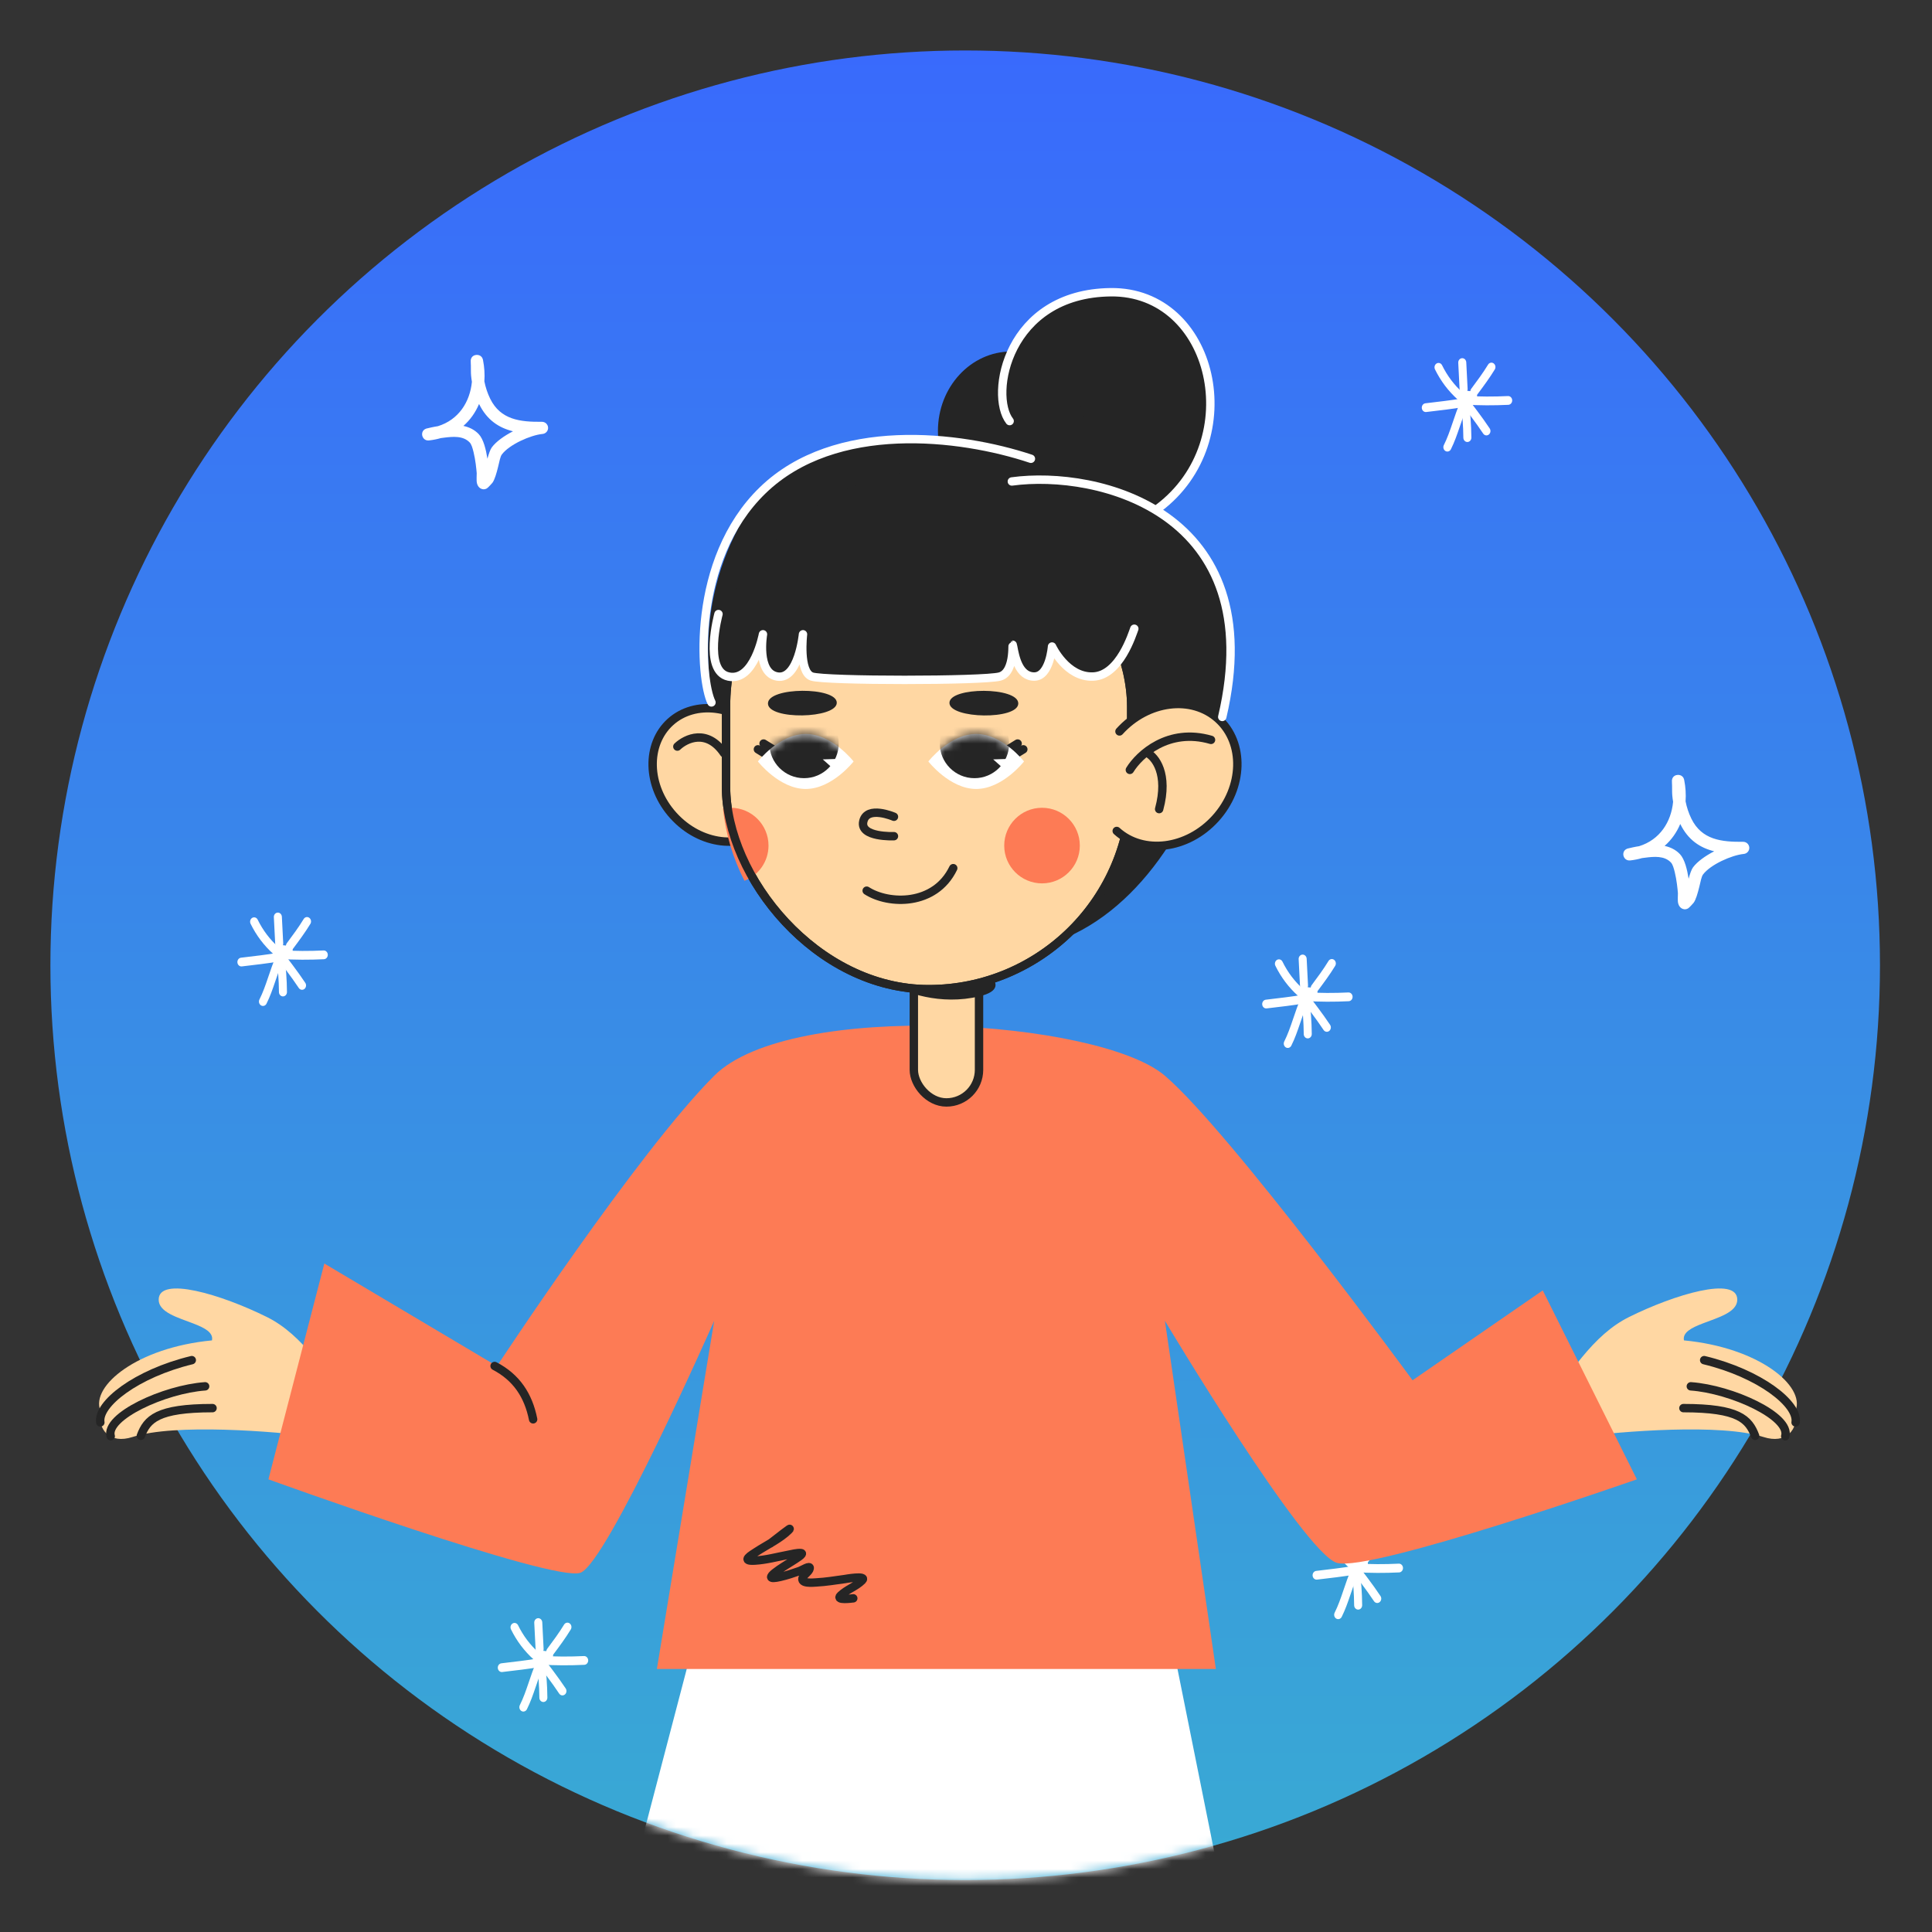 <svg width="230" height="230" viewBox="0 0 230 230" fill="none" xmlns="http://www.w3.org/2000/svg">
<rect x="0" y="0" width="230" height="230" fill="#333333" stroke="none"/>
<circle cx="114.903" cy="114.911" r="108.903" fill="url(#paint0_linear_133_952)"/>
<mask id="mask0_133_952" style="mask-type:alpha" maskUnits="userSpaceOnUse" x="6" y="6" width="218" height="218">
<circle cx="114.903" cy="114.903" r="108.903" fill="#FBEB3B"/>
</mask>
<g mask="url(#mask0_133_952)">
<path d="M73.859 228.83L82.153 197.164H139.871L146.238 228.83H73.859Z" fill="white"/>
</g>
<g clip-path="url(#clip0_133_952)">
<path fill-rule="evenodd" clip-rule="evenodd" d="M33.146 112.758C32.125 111.843 31.298 110.752 30.676 109.482C30.552 109.229 30.262 109.132 30.028 109.268C29.796 109.404 29.707 109.719 29.832 109.975C30.516 111.365 31.42 112.56 32.539 113.565C32.742 113.747 33.046 113.716 33.213 113.494C33.38 113.27 33.349 112.941 33.146 112.758Z" fill="white"/>
<path fill-rule="evenodd" clip-rule="evenodd" d="M32.602 109.192C32.654 110.246 32.702 111.3 32.762 112.354C32.779 112.641 33.006 112.86 33.269 112.842C33.532 112.824 33.733 112.576 33.716 112.289C33.656 111.238 33.608 110.186 33.556 109.132C33.541 108.846 33.314 108.626 33.051 108.642C32.788 108.658 32.585 108.905 32.602 109.192Z" fill="white"/>
<path fill-rule="evenodd" clip-rule="evenodd" d="M36.152 109.406C35.539 110.413 34.846 111.342 34.148 112.281C33.98 112.506 34.011 112.834 34.217 113.014C34.423 113.197 34.724 113.163 34.889 112.939C35.606 111.976 36.319 111.019 36.95 109.983C37.096 109.743 37.034 109.419 36.814 109.26C36.596 109.101 36.297 109.166 36.152 109.406Z" fill="white"/>
<path fill-rule="evenodd" clip-rule="evenodd" d="M38.523 113.15C36.864 113.231 35.101 113.233 33.441 113.118C33.178 113.103 32.951 113.319 32.935 113.609C32.918 113.896 33.119 114.144 33.382 114.162C35.075 114.277 36.873 114.274 38.566 114.193C38.829 114.18 39.035 113.935 39.023 113.648C39.011 113.361 38.786 113.137 38.523 113.15Z" fill="white"/>
<path fill-rule="evenodd" clip-rule="evenodd" d="M32.537 113.481C33.561 114.848 34.62 116.189 35.57 117.619C35.725 117.851 36.024 117.903 36.239 117.733C36.452 117.564 36.5 117.238 36.344 117.006C35.383 115.56 34.312 114.204 33.276 112.821C33.109 112.599 32.808 112.566 32.604 112.748C32.399 112.931 32.37 113.259 32.537 113.481Z" fill="white"/>
<path fill-rule="evenodd" clip-rule="evenodd" d="M32.847 113.878C33.115 115.302 33.189 116.664 33.209 118.106C33.211 118.393 33.428 118.623 33.691 118.62C33.957 118.615 34.167 118.38 34.163 118.091C34.144 116.58 34.065 115.158 33.785 113.666C33.73 113.385 33.479 113.202 33.218 113.262C32.96 113.319 32.792 113.596 32.847 113.878Z" fill="white"/>
<path fill-rule="evenodd" clip-rule="evenodd" d="M32.891 113.763C32.116 115.453 31.716 117.332 30.887 118.986C30.76 119.236 30.846 119.554 31.078 119.693C31.31 119.831 31.599 119.737 31.726 119.486C32.561 117.822 32.965 115.933 33.747 114.23C33.864 113.972 33.768 113.659 33.534 113.528C33.297 113.4 33.01 113.505 32.891 113.763Z" fill="white"/>
<path fill-rule="evenodd" clip-rule="evenodd" d="M33.317 113.379C31.775 113.677 30.235 113.813 28.683 114.013C28.42 114.047 28.233 114.306 28.264 114.593C28.295 114.879 28.532 115.083 28.795 115.049C30.364 114.848 31.923 114.707 33.484 114.407C33.743 114.355 33.917 114.084 33.872 113.802C33.824 113.518 33.578 113.327 33.317 113.379Z" fill="white"/>
<path fill-rule="evenodd" clip-rule="evenodd" d="M34.39 112.586C34.072 112.571 33.771 112.547 33.46 112.498C33.197 112.456 32.956 112.654 32.917 112.939C32.879 113.223 33.061 113.489 33.321 113.531C33.666 113.586 33.998 113.612 34.347 113.627C34.61 113.64 34.835 113.419 34.845 113.129C34.856 112.842 34.653 112.599 34.39 112.586Z" fill="white"/>
</g>
<g clip-path="url(#clip1_133_952)">
<path fill-rule="evenodd" clip-rule="evenodd" d="M174.146 46.758C173.125 45.843 172.298 44.752 171.676 43.482C171.552 43.229 171.262 43.132 171.028 43.268C170.796 43.404 170.707 43.719 170.832 43.975C171.516 45.365 172.42 46.56 173.539 47.565C173.742 47.747 174.046 47.716 174.213 47.494C174.38 47.27 174.349 46.941 174.146 46.758Z" fill="white"/>
<path fill-rule="evenodd" clip-rule="evenodd" d="M173.602 43.192C173.654 44.246 173.702 45.3 173.762 46.354C173.779 46.641 174.006 46.86 174.269 46.842C174.532 46.824 174.733 46.576 174.716 46.289C174.656 45.238 174.608 44.186 174.556 43.132C174.541 42.846 174.314 42.626 174.051 42.642C173.788 42.658 173.585 42.905 173.602 43.192Z" fill="white"/>
<path fill-rule="evenodd" clip-rule="evenodd" d="M177.152 43.406C176.54 44.413 175.846 45.342 175.148 46.281C174.98 46.506 175.011 46.834 175.217 47.014C175.423 47.197 175.724 47.163 175.889 46.939C176.606 45.976 177.319 45.019 177.95 43.983C178.096 43.743 178.034 43.419 177.814 43.26C177.596 43.101 177.298 43.166 177.152 43.406Z" fill="white"/>
<path fill-rule="evenodd" clip-rule="evenodd" d="M179.523 47.15C177.863 47.231 176.101 47.233 174.442 47.118C174.178 47.103 173.951 47.319 173.935 47.609C173.918 47.896 174.119 48.144 174.382 48.162C176.075 48.277 177.873 48.274 179.566 48.193C179.829 48.18 180.035 47.935 180.023 47.648C180.011 47.361 179.786 47.137 179.523 47.15Z" fill="white"/>
<path fill-rule="evenodd" clip-rule="evenodd" d="M173.537 47.481C174.561 48.848 175.62 50.189 176.57 51.619C176.725 51.851 177.024 51.903 177.239 51.733C177.452 51.564 177.5 51.238 177.344 51.005C176.383 49.56 175.312 48.204 174.276 46.821C174.109 46.599 173.808 46.566 173.604 46.748C173.399 46.931 173.37 47.259 173.537 47.481Z" fill="white"/>
<path fill-rule="evenodd" clip-rule="evenodd" d="M173.847 47.878C174.115 49.302 174.189 50.664 174.208 52.106C174.211 52.393 174.428 52.623 174.692 52.62C174.957 52.615 175.167 52.38 175.163 52.091C175.143 50.58 175.065 49.158 174.785 47.666C174.73 47.385 174.479 47.202 174.218 47.262C173.96 47.319 173.792 47.596 173.847 47.878Z" fill="white"/>
<path fill-rule="evenodd" clip-rule="evenodd" d="M173.891 47.763C173.116 49.453 172.716 51.332 171.887 52.986C171.76 53.236 171.846 53.554 172.078 53.693C172.31 53.831 172.599 53.737 172.726 53.486C173.561 51.822 173.965 49.933 174.747 48.23C174.864 47.972 174.768 47.659 174.534 47.528C174.297 47.4 174.01 47.505 173.891 47.763Z" fill="white"/>
<path fill-rule="evenodd" clip-rule="evenodd" d="M174.317 47.38C172.775 47.677 171.235 47.812 169.683 48.013C169.42 48.047 169.233 48.306 169.264 48.593C169.295 48.88 169.532 49.083 169.795 49.049C171.364 48.848 172.923 48.707 174.484 48.407C174.743 48.355 174.917 48.084 174.872 47.802C174.824 47.518 174.578 47.327 174.317 47.38Z" fill="white"/>
<path fill-rule="evenodd" clip-rule="evenodd" d="M175.39 46.586C175.072 46.571 174.771 46.547 174.46 46.498C174.197 46.456 173.955 46.654 173.917 46.939C173.879 47.223 174.061 47.489 174.321 47.531C174.666 47.586 174.998 47.612 175.347 47.627C175.61 47.64 175.835 47.419 175.845 47.129C175.857 46.842 175.653 46.599 175.39 46.586Z" fill="white"/>
</g>
<g clip-path="url(#clip2_133_952)">
<path fill-rule="evenodd" clip-rule="evenodd" d="M155.146 117.758C154.125 116.843 153.298 115.752 152.676 114.482C152.552 114.229 152.262 114.132 152.028 114.268C151.796 114.404 151.707 114.719 151.832 114.975C152.516 116.365 153.42 117.56 154.539 118.565C154.742 118.747 155.046 118.716 155.213 118.494C155.38 118.27 155.349 117.941 155.146 117.758Z" fill="white"/>
<path fill-rule="evenodd" clip-rule="evenodd" d="M154.602 114.192C154.654 115.246 154.702 116.3 154.762 117.354C154.779 117.641 155.006 117.86 155.269 117.842C155.532 117.824 155.733 117.576 155.716 117.289C155.656 116.238 155.608 115.186 155.556 114.132C155.541 113.846 155.314 113.626 155.051 113.642C154.788 113.658 154.585 113.905 154.602 114.192Z" fill="white"/>
<path fill-rule="evenodd" clip-rule="evenodd" d="M158.152 114.406C157.54 115.413 156.846 116.342 156.148 117.281C155.98 117.506 156.011 117.834 156.217 118.014C156.423 118.197 156.724 118.163 156.889 117.939C157.606 116.976 158.319 116.019 158.95 114.983C159.096 114.743 159.034 114.419 158.814 114.26C158.596 114.101 158.298 114.166 158.152 114.406Z" fill="white"/>
<path fill-rule="evenodd" clip-rule="evenodd" d="M160.523 118.15C158.863 118.231 157.101 118.233 155.442 118.118C155.178 118.103 154.951 118.319 154.935 118.609C154.918 118.896 155.119 119.144 155.382 119.162C157.075 119.277 158.873 119.274 160.566 119.193C160.829 119.18 161.035 118.935 161.023 118.648C161.011 118.361 160.786 118.137 160.523 118.15Z" fill="white"/>
<path fill-rule="evenodd" clip-rule="evenodd" d="M154.537 118.481C155.561 119.848 156.62 121.189 157.57 122.619C157.725 122.851 158.024 122.903 158.239 122.733C158.452 122.564 158.5 122.238 158.344 122.006C157.383 120.56 156.312 119.204 155.276 117.821C155.109 117.599 154.808 117.566 154.604 117.748C154.399 117.931 154.37 118.259 154.537 118.481Z" fill="white"/>
<path fill-rule="evenodd" clip-rule="evenodd" d="M154.847 118.878C155.115 120.302 155.189 121.664 155.208 123.106C155.211 123.393 155.428 123.623 155.692 123.62C155.957 123.615 156.167 123.38 156.163 123.091C156.143 121.58 156.065 120.158 155.785 118.666C155.73 118.385 155.479 118.202 155.218 118.262C154.96 118.319 154.792 118.596 154.847 118.878Z" fill="white"/>
<path fill-rule="evenodd" clip-rule="evenodd" d="M154.891 118.763C154.116 120.453 153.716 122.332 152.887 123.986C152.76 124.236 152.846 124.554 153.078 124.693C153.31 124.831 153.599 124.737 153.726 124.486C154.561 122.822 154.965 120.933 155.747 119.23C155.864 118.972 155.768 118.659 155.534 118.528C155.297 118.4 155.01 118.505 154.891 118.763Z" fill="white"/>
<path fill-rule="evenodd" clip-rule="evenodd" d="M155.317 118.379C153.775 118.677 152.235 118.813 150.683 119.013C150.42 119.047 150.233 119.306 150.264 119.593C150.295 119.879 150.532 120.083 150.795 120.049C152.364 119.848 153.923 119.707 155.484 119.407C155.743 119.355 155.917 119.084 155.872 118.802C155.824 118.518 155.578 118.327 155.317 118.379Z" fill="white"/>
<path fill-rule="evenodd" clip-rule="evenodd" d="M156.39 117.586C156.072 117.571 155.771 117.547 155.46 117.498C155.197 117.456 154.955 117.654 154.917 117.939C154.879 118.223 155.061 118.489 155.321 118.531C155.666 118.586 155.998 118.612 156.347 118.627C156.61 118.64 156.835 118.419 156.845 118.129C156.857 117.842 156.653 117.599 156.39 117.586Z" fill="white"/>
</g>
<g clip-path="url(#clip3_133_952)">
<path fill-rule="evenodd" clip-rule="evenodd" d="M64.146 196.758C63.125 195.843 62.298 194.752 61.676 193.482C61.551 193.229 61.262 193.132 61.028 193.268C60.796 193.404 60.707 193.719 60.832 193.975C61.516 195.365 62.42 196.56 63.539 197.565C63.742 197.747 64.046 197.716 64.213 197.494C64.38 197.27 64.349 196.941 64.146 196.758Z" fill="white"/>
<path fill-rule="evenodd" clip-rule="evenodd" d="M63.602 193.192C63.654 194.246 63.702 195.3 63.762 196.354C63.779 196.641 64.006 196.86 64.269 196.842C64.532 196.824 64.733 196.576 64.716 196.289C64.656 195.238 64.608 194.186 64.556 193.132C64.541 192.846 64.314 192.626 64.051 192.642C63.788 192.658 63.585 192.905 63.602 193.192Z" fill="white"/>
<path fill-rule="evenodd" clip-rule="evenodd" d="M67.152 193.406C66.54 194.413 65.846 195.342 65.148 196.281C64.98 196.506 65.011 196.834 65.217 197.014C65.423 197.197 65.724 197.163 65.889 196.939C66.606 195.976 67.319 195.019 67.95 193.983C68.096 193.743 68.034 193.419 67.814 193.26C67.597 193.101 67.297 193.166 67.152 193.406Z" fill="white"/>
<path fill-rule="evenodd" clip-rule="evenodd" d="M69.523 197.15C67.864 197.231 66.101 197.233 64.442 197.118C64.178 197.103 63.951 197.319 63.935 197.609C63.918 197.896 64.119 198.144 64.382 198.162C66.075 198.277 67.873 198.274 69.566 198.193C69.829 198.18 70.035 197.935 70.023 197.648C70.011 197.361 69.786 197.137 69.523 197.15Z" fill="white"/>
<path fill-rule="evenodd" clip-rule="evenodd" d="M63.537 197.481C64.561 198.848 65.62 200.189 66.57 201.619C66.725 201.851 67.024 201.903 67.239 201.733C67.452 201.564 67.5 201.238 67.344 201.006C66.383 199.56 65.312 198.204 64.276 196.821C64.109 196.599 63.808 196.566 63.604 196.748C63.399 196.931 63.37 197.259 63.537 197.481Z" fill="white"/>
<path fill-rule="evenodd" clip-rule="evenodd" d="M63.847 197.878C64.115 199.302 64.189 200.664 64.209 202.106C64.211 202.393 64.428 202.623 64.692 202.62C64.957 202.615 65.167 202.38 65.163 202.091C65.144 200.58 65.065 199.158 64.785 197.666C64.73 197.385 64.479 197.202 64.218 197.262C63.96 197.319 63.792 197.596 63.847 197.878Z" fill="white"/>
<path fill-rule="evenodd" clip-rule="evenodd" d="M63.891 197.763C63.116 199.453 62.716 201.332 61.887 202.986C61.76 203.236 61.846 203.554 62.078 203.693C62.31 203.831 62.599 203.737 62.726 203.486C63.561 201.822 63.965 199.933 64.747 198.23C64.864 197.972 64.768 197.659 64.534 197.528C64.297 197.4 64.01 197.505 63.891 197.763Z" fill="white"/>
<path fill-rule="evenodd" clip-rule="evenodd" d="M64.317 197.379C62.775 197.677 61.235 197.813 59.683 198.013C59.42 198.047 59.233 198.306 59.264 198.593C59.295 198.879 59.532 199.083 59.795 199.049C61.364 198.848 62.923 198.707 64.484 198.407C64.743 198.355 64.917 198.084 64.872 197.802C64.824 197.518 64.578 197.327 64.317 197.379Z" fill="white"/>
<path fill-rule="evenodd" clip-rule="evenodd" d="M65.39 196.586C65.072 196.571 64.771 196.547 64.46 196.498C64.197 196.456 63.956 196.654 63.917 196.939C63.879 197.223 64.061 197.489 64.321 197.531C64.666 197.586 64.998 197.612 65.347 197.627C65.61 197.64 65.835 197.419 65.845 197.129C65.856 196.842 65.653 196.599 65.39 196.586Z" fill="white"/>
</g>
<g clip-path="url(#clip4_133_952)">
<path fill-rule="evenodd" clip-rule="evenodd" d="M161.146 185.758C160.125 184.843 159.298 183.752 158.676 182.482C158.552 182.229 158.262 182.132 158.028 182.268C157.796 182.404 157.707 182.719 157.832 182.975C158.516 184.365 159.42 185.56 160.539 186.565C160.742 186.747 161.046 186.716 161.213 186.494C161.38 186.27 161.349 185.941 161.146 185.758Z" fill="white"/>
<path fill-rule="evenodd" clip-rule="evenodd" d="M160.602 182.192C160.654 183.246 160.702 184.3 160.762 185.354C160.779 185.641 161.006 185.86 161.269 185.842C161.532 185.824 161.733 185.576 161.716 185.289C161.656 184.238 161.608 183.186 161.556 182.132C161.541 181.846 161.314 181.626 161.051 181.642C160.788 181.658 160.585 181.905 160.602 182.192Z" fill="white"/>
<path fill-rule="evenodd" clip-rule="evenodd" d="M164.152 182.406C163.54 183.413 162.846 184.342 162.148 185.281C161.98 185.506 162.011 185.834 162.217 186.014C162.423 186.197 162.724 186.163 162.889 185.939C163.606 184.976 164.319 184.019 164.95 182.983C165.096 182.743 165.034 182.419 164.814 182.26C164.596 182.101 164.298 182.166 164.152 182.406Z" fill="white"/>
<path fill-rule="evenodd" clip-rule="evenodd" d="M166.523 186.15C164.863 186.231 163.101 186.233 161.442 186.118C161.178 186.103 160.951 186.319 160.935 186.609C160.918 186.896 161.119 187.144 161.382 187.162C163.075 187.277 164.873 187.274 166.566 187.193C166.829 187.18 167.035 186.935 167.023 186.648C167.011 186.361 166.786 186.137 166.523 186.15Z" fill="white"/>
<path fill-rule="evenodd" clip-rule="evenodd" d="M160.537 186.481C161.561 187.848 162.62 189.189 163.57 190.619C163.725 190.851 164.024 190.903 164.239 190.733C164.452 190.564 164.5 190.238 164.344 190.006C163.383 188.56 162.312 187.204 161.276 185.821C161.109 185.599 160.808 185.566 160.604 185.748C160.399 185.931 160.37 186.259 160.537 186.481Z" fill="white"/>
<path fill-rule="evenodd" clip-rule="evenodd" d="M160.847 186.878C161.115 188.302 161.189 189.664 161.208 191.106C161.211 191.393 161.428 191.623 161.692 191.62C161.957 191.615 162.167 191.38 162.163 191.091C162.143 189.58 162.065 188.158 161.785 186.666C161.73 186.385 161.479 186.202 161.218 186.262C160.96 186.319 160.792 186.596 160.847 186.878Z" fill="white"/>
<path fill-rule="evenodd" clip-rule="evenodd" d="M160.891 186.763C160.116 188.453 159.716 190.332 158.887 191.986C158.76 192.236 158.846 192.554 159.078 192.693C159.31 192.831 159.599 192.737 159.726 192.486C160.561 190.822 160.965 188.933 161.747 187.23C161.864 186.972 161.768 186.659 161.534 186.528C161.297 186.4 161.01 186.505 160.891 186.763Z" fill="white"/>
<path fill-rule="evenodd" clip-rule="evenodd" d="M161.317 186.379C159.775 186.677 158.235 186.813 156.683 187.013C156.42 187.047 156.233 187.306 156.264 187.593C156.295 187.879 156.532 188.083 156.795 188.049C158.364 187.848 159.923 187.707 161.484 187.407C161.743 187.355 161.917 187.084 161.872 186.802C161.824 186.518 161.578 186.327 161.317 186.379Z" fill="white"/>
<path fill-rule="evenodd" clip-rule="evenodd" d="M162.39 185.586C162.072 185.571 161.771 185.547 161.46 185.498C161.197 185.456 160.955 185.654 160.917 185.939C160.879 186.223 161.061 186.489 161.321 186.531C161.666 186.586 161.998 186.612 162.347 186.627C162.61 186.64 162.835 186.419 162.845 186.129C162.857 185.842 162.653 185.599 162.39 185.586Z" fill="white"/>
</g>
<path fill-rule="evenodd" clip-rule="evenodd" d="M56.179 45.453C56.135 45.195 56.101 44.939 56.08 44.684C56.048 44.3 56.068 43.914 56.056 43.531C56.051 43.368 56.031 42.944 56.039 42.883C56.111 42.352 56.546 42.27 56.673 42.256C56.734 42.247 57.365 42.178 57.502 42.869C57.669 43.714 57.722 44.565 57.663 45.398C57.801 46.106 58.037 46.812 58.348 47.451C59.588 49.992 61.949 50.239 64.508 50.215C64.902 50.209 65.228 50.514 65.249 50.901C65.27 51.29 64.977 51.627 64.585 51.661C63.155 51.798 60.617 52.93 59.74 54.109C59.556 54.356 59.45 54.951 59.308 55.535C59.111 56.345 58.877 57.147 58.614 57.483C58.575 57.536 58.096 58.07 57.953 58.148C57.609 58.334 57.334 58.227 57.178 58.128C57.022 58.029 56.845 57.835 56.775 57.513C56.701 57.176 56.763 56.484 56.752 56.336C56.71 55.799 56.601 54.745 56.379 53.839C56.259 53.351 56.132 52.901 55.92 52.678C55.139 51.85 53.889 51.972 52.836 52.108C52.715 52.123 52.594 52.141 52.474 52.155C52.045 52.28 51.59 52.373 51.109 52.428C50.383 52.512 50.264 51.853 50.258 51.809C50.244 51.714 50.194 51.22 50.741 51.023C50.801 51.002 51.241 50.906 51.411 50.869C51.648 50.816 51.887 50.776 52.127 50.738C54.606 49.977 55.952 47.84 56.179 45.453ZM57.03 48.093C57.965 50.003 59.386 50.927 61.069 51.345C60.018 51.888 59.062 52.567 58.555 53.25C58.362 53.508 58.186 54.028 58.027 54.612C57.941 54.069 57.824 53.491 57.67 52.997C57.495 52.434 57.26 51.966 56.997 51.688C56.489 51.15 55.852 50.851 55.167 50.703C55.987 49.986 56.609 49.092 57.03 48.093Z" fill="white"/>
<path fill-rule="evenodd" clip-rule="evenodd" d="M199.179 95.453C199.135 95.195 199.101 94.939 199.08 94.684C199.048 94.3 199.068 93.914 199.056 93.531C199.051 93.368 199.031 92.944 199.039 92.883C199.111 92.352 199.546 92.27 199.673 92.256C199.734 92.247 200.365 92.178 200.502 92.869C200.669 93.714 200.722 94.564 200.663 95.398C200.801 96.106 201.037 96.812 201.348 97.451C202.588 99.992 204.949 100.238 207.508 100.215C207.902 100.209 208.228 100.514 208.249 100.901C208.27 101.29 207.977 101.627 207.585 101.661C206.155 101.798 203.617 102.93 202.74 104.109C202.556 104.356 202.449 104.951 202.308 105.535C202.111 106.345 201.877 107.147 201.614 107.483C201.575 107.536 201.096 108.07 200.953 108.148C200.609 108.334 200.334 108.227 200.178 108.128C200.022 108.029 199.845 107.835 199.775 107.512C199.701 107.176 199.763 106.485 199.752 106.336C199.71 105.799 199.601 104.745 199.379 103.839C199.259 103.351 199.132 102.901 198.921 102.678C198.139 101.85 196.889 101.972 195.836 102.109C195.715 102.123 195.594 102.14 195.474 102.155C195.045 102.28 194.59 102.373 194.11 102.428C193.383 102.512 193.264 101.853 193.258 101.809C193.244 101.714 193.194 101.22 193.741 101.023C193.801 101.002 194.241 100.906 194.411 100.869C194.647 100.816 194.887 100.776 195.127 100.738C197.606 99.977 198.952 97.84 199.179 95.453ZM200.03 98.093C200.965 100.003 202.386 100.927 204.069 101.345C203.018 101.888 202.062 102.567 201.555 103.25C201.362 103.508 201.186 104.028 201.027 104.612C200.941 104.069 200.824 103.491 200.67 102.997C200.495 102.434 200.26 101.966 199.997 101.688C199.489 101.15 198.852 100.851 198.167 100.703C198.987 99.986 199.609 99.091 200.03 98.093Z" fill="white"/>
<path d="M172.104 164.305C171.214 164.881 170.229 165.319 169.419 166.01C167.8 167.389 166.741 169.085 165.577 170.831" stroke="#252525" stroke-linecap="round" stroke-linejoin="round"/>
<path d="M15.776 171.071C20.822 169.439 32.595 170.391 37.851 171.071C42.736 173.05 49.65 178.84 42.675 168.897C38.844 163.436 36.035 158.905 31.78 156.791C26.353 154.094 18.89 151.866 18.89 154.725C18.89 156.227 21.184 156.854 23.018 157.56C24.34 158.07 25.423 158.621 25.237 159.57C16.296 160.421 10.814 165.001 11.939 167.907C11.579 170.249 13.088 171.941 15.776 171.071Z" fill="#FFD7A3"/>
<path d="M11.946 169.335C11.579 167.152 16.218 163.518 22.831 161.922" stroke="#252525" stroke-linecap="round"/>
<path d="M13.182 170.982C12.488 168.633 19.565 165.382 24.42 165.039" stroke="#252525" stroke-linecap="round"/>
<path d="M16.77 170.928C17.516 168.967 18.712 167.633 25.302 167.633" stroke="#252525" stroke-linecap="round"/>
<path d="M209.932 171.071C204.886 169.439 193.113 170.391 187.857 171.071C182.972 173.05 176.058 178.84 183.033 168.897C186.864 163.436 189.673 158.905 193.928 156.791C199.355 154.094 206.818 151.866 206.818 154.725C206.818 156.227 204.524 156.854 202.69 157.56C201.368 158.07 200.285 158.621 200.471 159.57C209.412 160.421 214.894 165.001 213.769 167.907C214.129 170.249 212.62 171.941 209.932 171.071Z" fill="#FFD7A3"/>
<path d="M213.762 169.335C214.129 167.152 209.49 163.518 202.877 161.922" stroke="#252525" stroke-linecap="round"/>
<path d="M212.526 170.982C213.22 168.633 206.143 165.382 201.288 165.039" stroke="#252525" stroke-linecap="round"/>
<path d="M208.938 170.928C208.192 168.967 206.996 167.633 200.406 167.633" stroke="#252525" stroke-linecap="round"/>
<path d="M138.68 128.065C130.854 121.371 94.151 118.948 85.023 128.065C75.894 137.181 59.163 162.634 59.163 162.634L38.61 150.42L31.955 176.112C31.955 176.112 65.902 188.41 69.103 187.231C72.303 186.052 85.023 157.243 85.023 157.243L78.2 198.687H144.745L138.68 157.243C138.68 157.243 155.19 184.872 159.149 186.052C163.108 187.231 194.865 176.112 194.865 176.112L183.661 153.621L168.162 164.319C168.162 164.319 146.507 134.758 138.68 128.065Z" fill="#FD7B55"/>
<path d="M87.924 62.799C98.978 42.054 126.97 58.166 126.97 58.166C126.97 58.166 136.632 56.049 144.045 66.902C151.457 77.756 140.889 115.418 116.644 113.238C92.398 111.059 76.87 83.544 87.924 62.799Z" fill="#252525"/>
<rect x="108.79" y="112.531" width="7.76" height="18.711" rx="3.88" fill="#FFD7A3" stroke="#252525" stroke-linecap="round" stroke-linejoin="round"/>
<path d="M116.629 118.602C111.912 119.748 107.644 118.125 106.1 117.17L112.923 113.211C116.124 114.531 121.346 117.456 116.629 118.602Z" fill="#252525"/>
<path d="M80.168 97.097C83.371 100.632 88.32 101.181 91.22 98.554C94.12 95.926 94.06 90.947 90.857 87.412C87.655 83.877 82.705 83.327 79.805 85.955C76.905 88.582 76.965 93.562 80.168 97.097Z" fill="#FFD7A3" stroke="#252525" stroke-linecap="round" stroke-linejoin="round"/>
<path d="M80.637 88.879C81.651 87.909 84.184 86.709 86.196 89.674" stroke="#252525" stroke-linecap="round" stroke-linejoin="round"/>
<rect x="86.431" y="59.992" width="48.238" height="57.768" rx="24.119" fill="#FFD7A3" stroke="#252525" stroke-linecap="round" stroke-linejoin="round"/>
<path d="M103.177 106.032C105.774 107.708 111.303 107.875 113.481 103.352" stroke="#252525" stroke-linecap="round"/>
<path d="M92.278 89.363L90.902 88.516" stroke="#252525" stroke-linecap="round" stroke-linejoin="round"/>
<path d="M91.605 90.05L90.228 89.203" stroke="#252525" stroke-linecap="round" stroke-linejoin="round"/>
<path d="M101.618 90.65C101.618 90.65 99.068 93.924 95.923 93.924C92.777 93.924 90.228 90.65 90.228 90.65C90.228 90.65 92.777 87.375 95.923 87.375C99.068 87.375 101.618 90.65 101.618 90.65Z" fill="white"/>
<mask id="mask1_133_952" style="mask-type:alpha" maskUnits="userSpaceOnUse" x="90" y="87" width="12" height="7">
<path d="M101.618 90.65C101.618 90.65 99.068 93.924 95.923 93.924C92.777 93.924 90.228 90.65 90.228 90.65C90.228 90.65 92.777 87.375 95.923 87.375C99.068 87.375 101.618 90.65 101.618 90.65Z" fill="white"/>
</mask>
<g mask="url(#mask1_133_952)">
<circle cx="95.72" cy="88.512" r="4.129" fill="#252525"/>
<path d="M97.95 90.402L99.093 91.424L99.482 90.354L97.95 90.402Z" fill="white"/>
</g>
<path d="M119.771 89.363L121.147 88.516" stroke="#252525" stroke-linecap="round" stroke-linejoin="round"/>
<path d="M120.446 90.05L121.823 89.203" stroke="#252525" stroke-linecap="round" stroke-linejoin="round"/>
<path d="M121.907 90.65C121.907 90.65 119.357 93.924 116.212 93.924C113.066 93.924 110.517 90.65 110.517 90.65C110.517 90.65 113.066 87.375 116.212 87.375C119.357 87.375 121.907 90.65 121.907 90.65Z" fill="white"/>
<mask id="mask2_133_952" style="mask-type:alpha" maskUnits="userSpaceOnUse" x="110" y="87" width="12" height="7">
<path d="M121.907 90.65C121.907 90.65 119.357 93.924 116.212 93.924C113.066 93.924 110.517 90.65 110.517 90.65C110.517 90.65 113.066 87.375 116.212 87.375C119.357 87.375 121.907 90.65 121.907 90.65Z" fill="white"/>
</mask>
<g mask="url(#mask2_133_952)">
<circle cx="116.009" cy="88.512" r="4.129" fill="#252525"/>
<path d="M118.239 90.402L119.382 91.424L119.771 90.354L118.239 90.402Z" fill="white"/>
</g>
<path d="M121.224 83.74C121.221 81.749 113.028 81.76 113.03 83.675C113.032 85.59 121.226 85.731 121.224 83.74Z" fill="#252525"/>
<path d="M91.423 83.747C91.419 81.757 99.613 81.742 99.617 83.657C99.62 85.572 91.427 85.738 91.423 83.747Z" fill="#252525"/>
<path d="M106.423 99.546C106.423 99.546 102.329 99.725 102.773 97.783C103.216 95.841 106.423 97.233 106.423 97.233" stroke="#252525" stroke-linecap="round" stroke-linejoin="round"/>
<circle cx="124.05" cy="100.664" r="4.5" fill="#FD7B55"/>
<path fill-rule="evenodd" clip-rule="evenodd" d="M88.627 104.857C87.28 102.229 86.392 99.328 86.067 96.258C86.365 96.197 86.673 96.164 86.989 96.164C89.474 96.164 91.489 98.179 91.489 100.664C91.489 102.572 90.302 104.202 88.627 104.857Z" fill="#FD7B55"/>
<rect x="86.431" y="59.992" width="48.238" height="57.768" rx="24.119" stroke="#252525" stroke-linecap="round" stroke-linejoin="round"/>
<ellipse cx="138.986" cy="92.254" rx="7.712" ry="9.001" transform="rotate(42.178 138.986 92.254)" fill="#FFD7A3"/>
<path d="M132.943 98.924C136.099 101.784 141.364 101.116 144.701 97.433C148.039 93.749 148.186 88.444 145.03 85.584C141.873 82.725 136.609 83.392 133.271 87.076" stroke="#252525" stroke-linecap="round" stroke-linejoin="round"/>
<path d="M134.507 91.654C135.61 89.845 139.087 86.597 144.169 88.08" stroke="#252525" stroke-linecap="round" stroke-linejoin="round"/>
<path d="M86.725 80.54C83.681 79.878 87.255 70.877 87.255 70.877C87.255 70.877 96.52 54.465 112.535 56.318C128.551 58.171 138.767 65.468 135.037 74.848C134.826 75.378 132.919 80.407 129.742 80.54C126.566 80.672 125.242 76.966 125.242 76.966C125.242 76.966 124.977 80.54 123.124 80.54C121.271 80.54 120.83 78.157 120.609 76.966C120.389 75.775 121.007 80.01 119.021 80.54C117.036 81.069 98.241 81.069 96.652 80.54C95.179 80.049 95.528 76.14 95.586 75.578C95.515 76.2 94.898 80.911 92.549 80.54C90.034 80.143 90.828 75.51 90.828 75.51C90.828 75.51 89.769 81.201 86.725 80.54Z" fill="#252525"/>
<ellipse cx="131.346" cy="48.544" rx="12.823" ry="13.872" fill="#252525"/>
<ellipse cx="120.396" cy="51.295" rx="8.737" ry="9.451" fill="#252525"/>
<path d="M120.459 57.317C130.665 55.921 151.236 60.876 145.507 85.351" stroke="white" stroke-linecap="round"/>
<path d="M95.586 75.579C95.591 75.535 95.594 75.511 95.594 75.511C95.594 75.511 95.591 75.535 95.586 75.579Z" fill="#252525"/>
<path d="M85.534 73.102C85.534 73.102 83.681 79.879 86.725 80.541C89.77 81.203 90.829 75.511 90.829 75.511C90.829 75.511 90.034 80.144 92.549 80.541C95.064 80.938 95.594 75.511 95.594 75.511C95.594 75.511 95.064 80.011 96.652 80.541C98.241 81.07 117.036 81.07 119.021 80.541C121.007 80.011 120.389 75.776 120.61 76.967C120.83 78.158 121.271 80.541 123.124 80.541C124.977 80.541 125.242 76.967 125.242 76.967C125.242 76.967 126.963 80.673 130.14 80.541C133.316 80.408 134.826 75.379 135.037 74.849" stroke="white" stroke-linecap="round" stroke-linejoin="round"/>
<path d="M91.701 183.75C92.426 183.201 94.549 181.5 93.906 182.143C92.873 183.176 91.305 183.915 90.084 184.711C89.454 185.121 88.114 185.892 89.859 185.788C91.214 185.708 92.529 185.343 93.857 185.093C94.304 185.009 94.882 184.848 95.346 184.887C95.849 184.929 94.651 185.63 94.229 185.906C93.571 186.337 90.078 188.37 92.877 187.729C93.653 187.551 94.41 187.294 95.16 187.033C95.562 186.893 96.471 186.291 96.395 186.71C96.323 187.107 95.745 187.418 95.572 187.788C95.195 188.591 96.889 188.399 97.169 188.385C98.307 188.328 99.432 188.136 100.56 187.984C100.566 187.983 103.286 187.491 102.637 188.14C101.898 188.88 100.818 189.216 100.07 189.943C99.406 190.588 101.497 190.277 101.579 190.277" stroke="#252525" stroke-linecap="round" stroke-linejoin="round"/>
<path d="M58.881 162.617C61.473 163.97 62.895 166.105 63.467 168.967" stroke="#252525" stroke-linecap="round" stroke-linejoin="round"/>
<path d="M122.727 54.615C114.26 51.793 99.41 50.035 90.805 58.362C82.2 66.69 83.356 80.939 84.698 83.622" stroke="white" stroke-linecap="round"/>
<path d="M120.195 50.129C117.758 47.014 119.907 34.934 132.221 34.79C144.535 34.646 148.639 52.433 137.91 60.498" stroke="white" stroke-linecap="round"/>
<path d="M136.566 89.625C137.518 90.101 139.136 92.107 137.994 96.323" stroke="#252525" stroke-linecap="round"/>
<defs>
<linearGradient id="paint0_linear_133_952" x1="114.903" y1="6.008" x2="114.903" y2="258.075" gradientUnits="userSpaceOnUse">
<stop stop-color="#396AFC"/>
<stop offset="1" stop-color="#39B4CD"/>
</linearGradient>
<clipPath id="clip0_133_952">
<rect width="11" height="12" fill="white" transform="translate(28.25 108.25)"/>
</clipPath>
<clipPath id="clip1_133_952">
<rect width="11" height="12" fill="white" transform="translate(169.25 42.25)"/>
</clipPath>
<clipPath id="clip2_133_952">
<rect width="11" height="12" fill="white" transform="translate(150.25 113.25)"/>
</clipPath>
<clipPath id="clip3_133_952">
<rect width="11" height="12" fill="white" transform="translate(59.25 192.25)"/>
</clipPath>
<clipPath id="clip4_133_952">
<rect width="11" height="12" fill="white" transform="translate(156.25 181.25)"/>
</clipPath>
</defs>
</svg>
